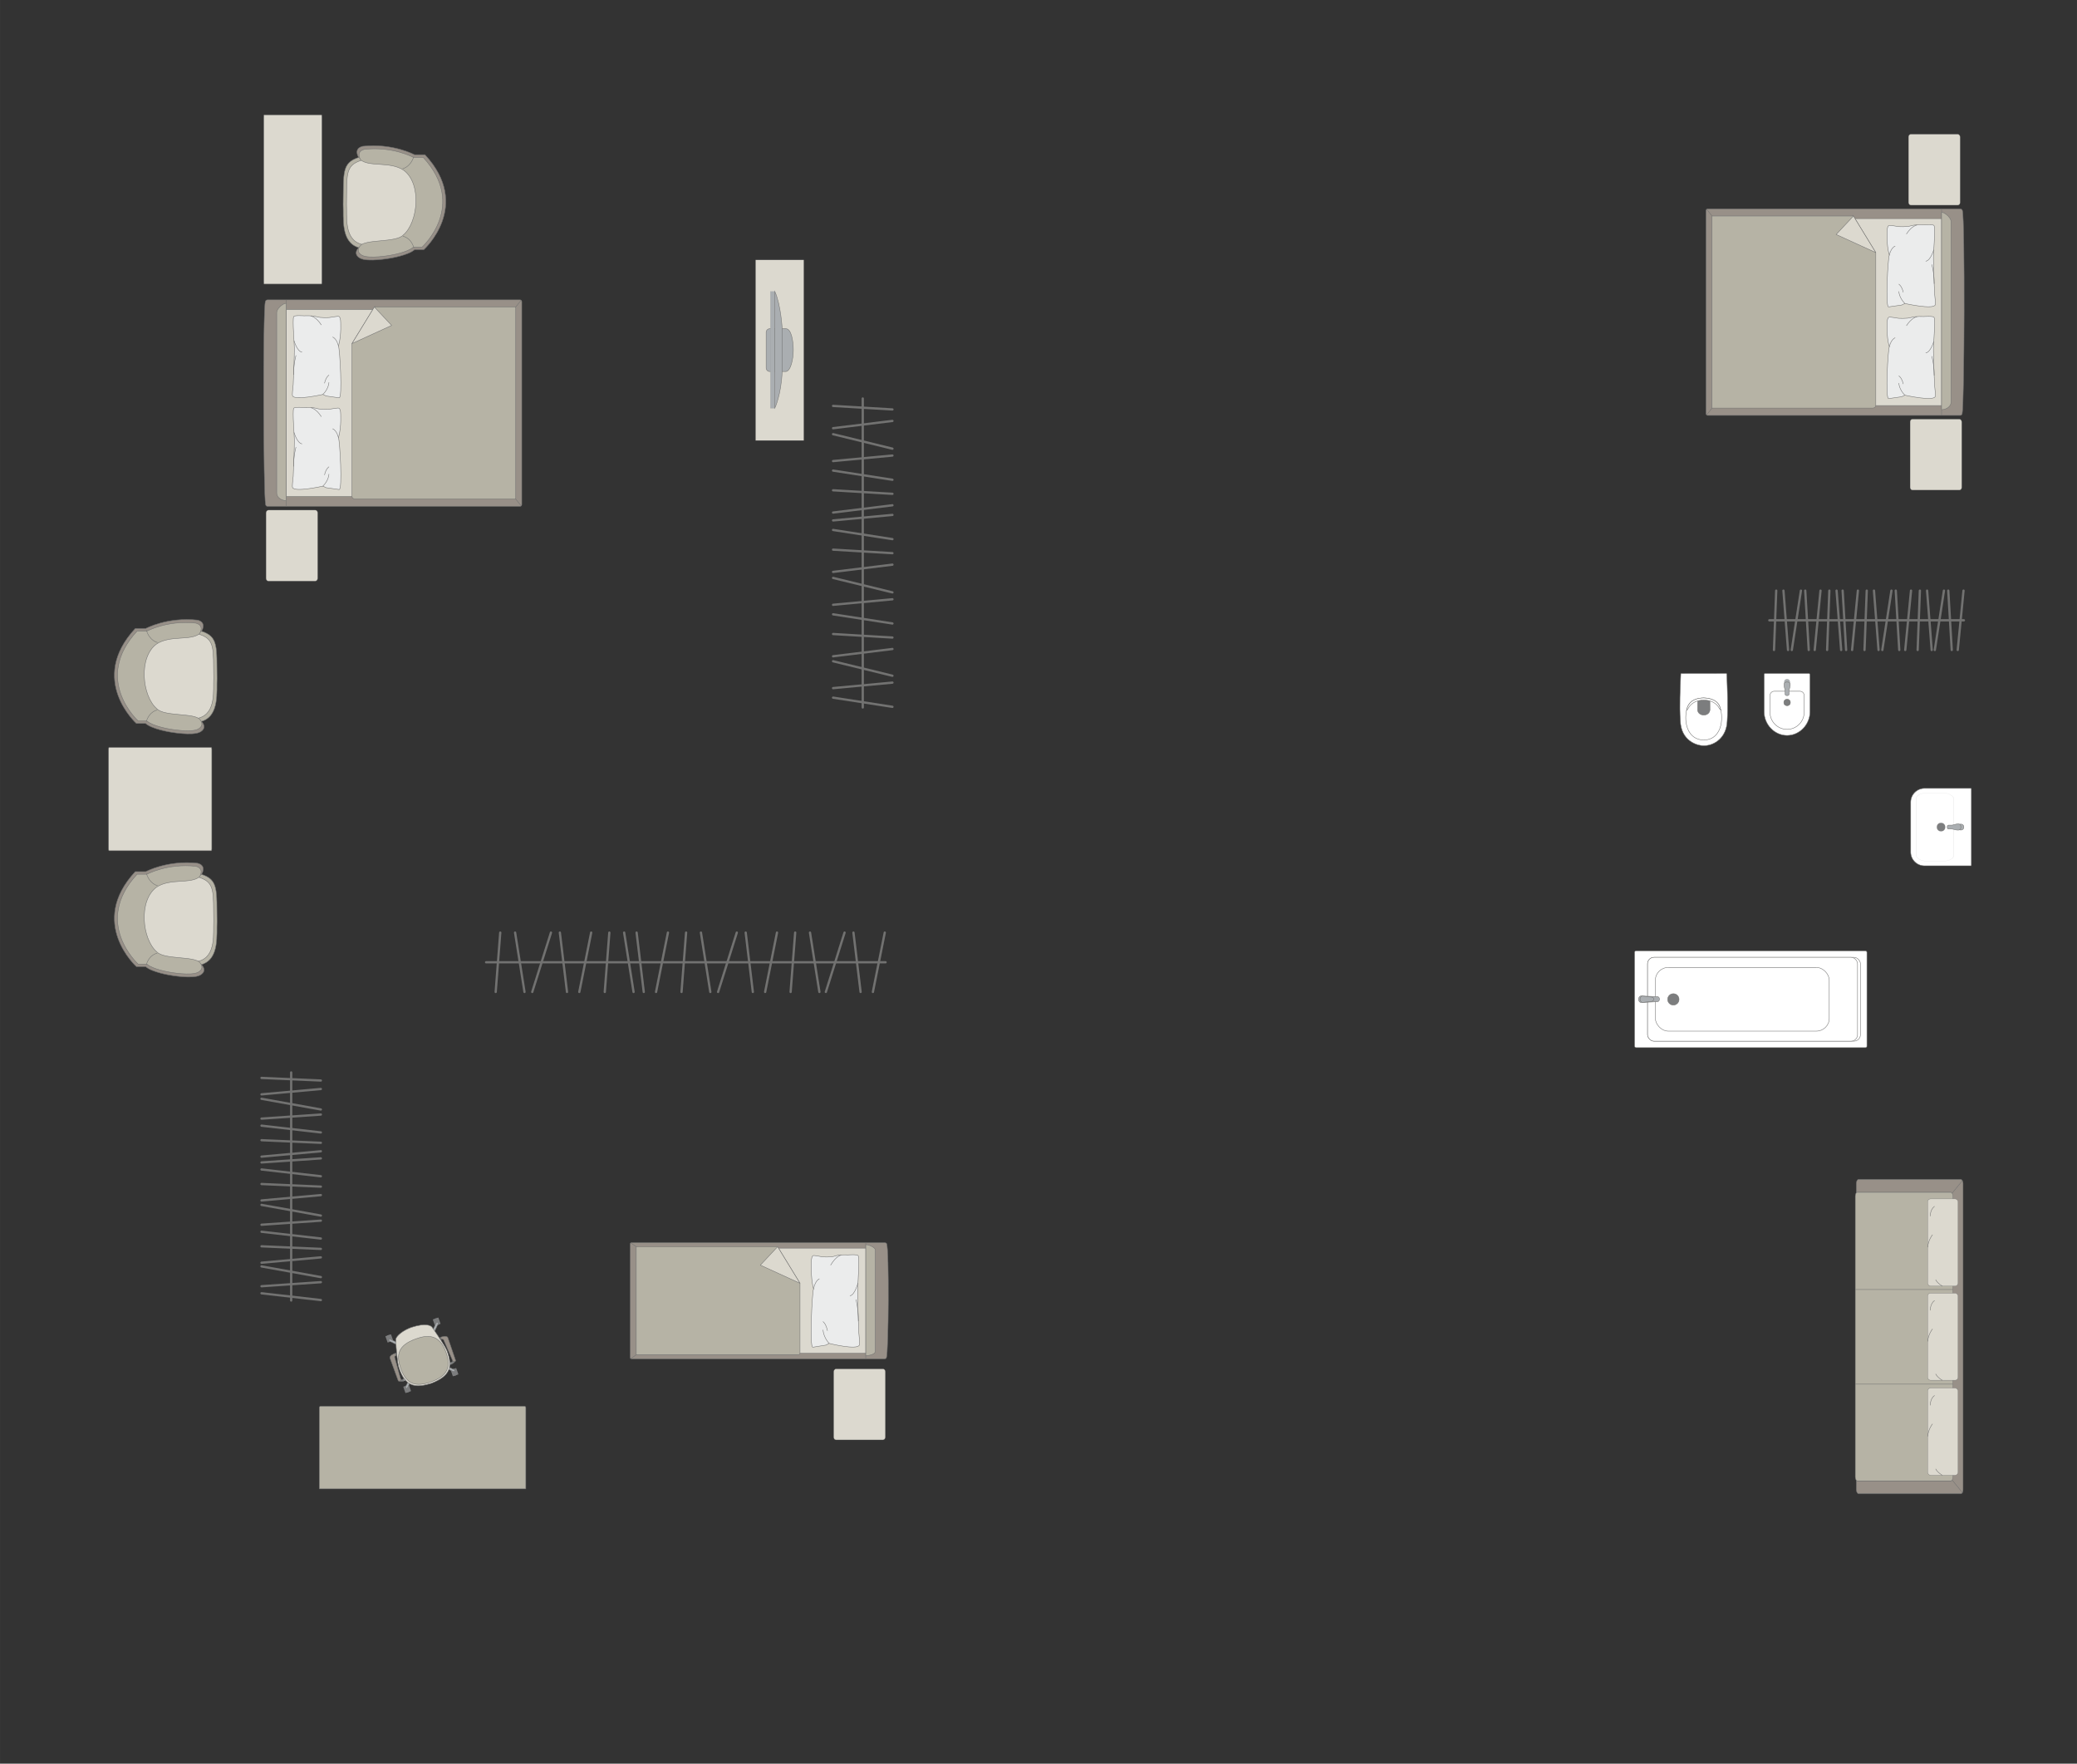 <?xml version="1.0" encoding="UTF-8"?>
<!DOCTYPE svg PUBLIC "-//W3C//DTD SVG 1.1//EN" "http://www.w3.org/Graphics/SVG/1.1/DTD/svg11.dtd">
<!-- Creator: CorelDRAW -->
<svg xmlns="http://www.w3.org/2000/svg" xml:space="preserve" width="160.92mm" height="136.629mm" version="1.1" style="shape-rendering:geometricPrecision; text-rendering:geometricPrecision; image-rendering:optimizeQuality; fill-rule:evenodd; clip-rule:evenodd"
viewBox="0 0 15117.35 12835.45"
 xmlns:xlink="http://www.w3.org/1999/xlink"
 xmlns:xodm="http://www.corel.com/coreldraw/odm/2003">
 <rect x="0" y="0" width="15117.35" height="12835.45" fill="#333333" stroke="none"/>
 <defs>
  <style type="text/css">
   <![CDATA[
    .str0 {stroke:#727271;stroke-width:3.31;stroke-miterlimit:22.926}
    .str1 {stroke:#727271;stroke-width:3.31;stroke-linejoin:round;stroke-miterlimit:22.926}
    .str3 {stroke:#727271;stroke-width:3.31;stroke-linecap:round;stroke-miterlimit:22.926}
    .str2 {stroke:#727271;stroke-width:3.31;stroke-linecap:round;stroke-linejoin:round;stroke-miterlimit:22.926}
    .str4 {stroke:#727271;stroke-width:16.56;stroke-linecap:round;stroke-linejoin:round;stroke-miterlimit:22.926}
    .fil2 {fill:none}
    .fil4 {fill:#EBECEC}
    .fil0 {fill:#DCD9CF}
    .fil3 {fill:#B6B3A5}
    .fil5 {fill:#AAAEB1}
    .fil1 {fill:#989088}
    .fil6 {fill:#7C7D7E}
    .fil7 {fill:white}
   ]]>
  </style>
 </defs>
 <g id="мебель">
  <rect class="fil0 str0" transform="matrix(-1.29034E-14 -0.487 -0.405 1.07249E-14 14266.8 1493.31)" width="1060.52" height="927.96" rx="41.22" ry="41.22"/>
  <rect class="fil0 str0" transform="matrix(-1.29034E-14 -0.487 -0.405 1.07249E-14 14278.5 3566.89)" width="1060.52" height="927.96" rx="41.22" ry="41.22"/>
  <g id="_1662930029696">
   <g>
    <path class="fil1 str0" d="M14281.85 3009.84c16.24,-64.29 20.66,-1413.52 1.8,-1476.69 0,-7.16 -9.53,-13.01 -16.61,-13.01l-1836.99 0c-7.09,0 -12.91,5.85 -12.91,13.01l0 1477.07c0,7.16 5.82,13.01 12.91,13.01l1701.46 0 135.53 0c7.09,0 14.81,-6.24 14.81,-13.4z"/>
    <line class="fil2 str0" x1="14131.67" y1="3023.23" x2="14131.67" y2= "1520.14" />
    <polygon class="fil0 str0" points="14131.67,1590.91 12476.21,1590.91 12476.21,2951.52 14131.67,2951.52 "/>
    <line class="fil2 str0" x1="12421.35" y1="3019.81" x2="12476.21" y2= "2951.52" />
    <line class="fil2 str0" x1="12476.21" y1="1590.91" x2="12421.98" y2= "1523.02" />
    <path class="fil3 str0" d="M14131.67 2981.43c31.57,-0.35 67.74,-19.5 69.11,-53.27l0 -1314.87c-0.53,-38.87 -69.11,-81.31 -69.11,-62.51l0 1430.65z"/>
    <path class="fil3 str0" d="M13490.12 1572.29l-1028.99 0 0 1397.64 1170.09 0c10.67,0.06 21.34,-8.2 21.68,-18.42 0,-452.94 0,-660.21 0,-1113.15 -25.52,-41.7 -155.45,-254.09 -162.79,-266.08z"/>
    <polygon class="fil0 str1" points="13490.11,1572.3 13364.35,1706.44 13652.9,1838.37 "/>
   </g>
   <g>
    <path class="fil4 str2" d="M14085.64 2218.37c4.07,-7.43 -2.46,-54.61 -4.91,-81.99 0,0 -9.45,-228.19 -8.29,-250.55 -2.39,-28.31 16.51,-223.33 4.48,-243.83 -4.07,-11.04 -75.93,-5.59 -75.93,-5.59 0,0 -57.46,-3.79 -90.64,6.66 -33.19,10.46 -93.53,5.76 -93.53,5.76 0,0 -64.01,-10.93 -66.74,-8.2 -11.83,1.49 -14.04,30.34 -14.04,30.34 0,0 -8.32,104.35 15.36,186.04 -9.8,14.05 -30.82,383.26 -4.64,376.31l94.52 -13.39 23.3 -11.23c0,0 207.65,46.54 221.07,9.67z"/>
    <path class="fil2 str2" d="M14017.28 1900.71c34.83,-5.27 57.16,-81.61 57.16,-81.61"/>
    <path class="fil2 str2" d="M13876.46 1702.2c38.95,-59.66 75.31,-64 75.31,-64"/>
    <path class="fil2 str2" d="M13793.3 1791.24c-31.63,13.51 -41.91,65.77 -41.91,65.77"/>
    <path class="fil2 str2" d="M13864.57 2208.71c-42.8,-42.72 -43.7,-87.04 -43.7,-87.04"/>
    <path class="fil2 str2" d="M13852.69 2126.28c-10.77,-45.9 -31.84,-58.04 -31.84,-58.04"/>
    <path class="fil2 str2" d="M14077.84 2064.09c0.29,-81.43 -17.06,-138.19 -17.06,-138.19"/>
   </g>
   <g>
    <path class="fil4 str2" d="M14085.64 2885.77c4.07,-7.43 -2.46,-54.61 -4.91,-81.99 0,0 -9.45,-228.19 -8.29,-250.55 -2.39,-28.31 16.51,-223.33 4.48,-243.83 -4.07,-11.04 -75.93,-5.59 -75.93,-5.59 0,0 -57.46,-3.79 -90.64,6.66 -33.19,10.46 -93.53,5.76 -93.53,5.76 0,0 -64.01,-10.93 -66.74,-8.2 -11.83,1.49 -14.04,30.34 -14.04,30.34 0,0 -8.32,104.35 15.36,186.04 -9.8,14.05 -30.82,383.26 -4.64,376.31l94.52 -13.39 23.3 -11.23c0,0 207.65,46.54 221.07,9.67z"/>
    <path class="fil2 str2" d="M14017.28 2568.11c34.83,-5.27 57.16,-81.61 57.16,-81.61"/>
    <path class="fil2 str2" d="M13876.46 2369.59c38.95,-59.66 75.31,-64 75.31,-64"/>
    <path class="fil2 str2" d="M13793.3 2458.63c-31.63,13.51 -41.91,65.77 -41.91,65.77"/>
    <path class="fil2 str2" d="M13864.57 2876.1c-42.8,-42.72 -43.7,-87.04 -43.7,-87.04"/>
    <path class="fil2 str2" d="M13852.69 2793.67c-10.77,-45.9 -31.84,-58.04 -31.84,-58.04"/>
    <path class="fil2 str2" d="M14077.84 2731.48c0.29,-81.43 -17.06,-138.19 -17.06,-138.19"/>
   </g>
  </g>
  <rect class="fil0 str0" transform="matrix(1.29034E-14 -0.487 0.405 1.07249E-14 1936.29 4228.82)" width="1060.52" height="927.96" rx="41.22" ry="41.22"/>
  <g id="_1662929998496">
   <g>
    <path class="fil1 str0" d="M1932.97 3671.76c-16.24,-64.29 -20.66,-1413.52 -1.8,-1476.69 0,-7.16 9.53,-13.01 16.61,-13.01l1836.99 0c7.09,0 12.91,5.85 12.91,13.01l0 1477.07c0,7.16 -5.82,13.01 -12.91,13.01l-1701.46 0 -135.53 0c-7.09,0 -14.81,-6.24 -14.81,-13.4z"/>
    <line class="fil2 str0" x1="2083.15" y1="3685.16" x2="2083.15" y2= "2182.06" />
    <polygon class="fil0 str0" points="2083.15,2252.83 3738.61,2252.83 3738.61,3613.44 2083.15,3613.44 "/>
    <line class="fil2 str0" x1="3793.47" y1="3681.74" x2="3738.61" y2= "3613.44" />
    <line class="fil2 str0" x1="3738.61" y1="2252.83" x2="3792.84" y2= "2184.95" />
    <path class="fil3 str0" d="M2083.15 3643.35c-31.57,-0.35 -67.74,-19.5 -69.11,-53.27l0 -1314.87c0.53,-38.87 69.11,-81.31 69.11,-62.51l0 1430.65z"/>
    <path class="fil3 str0" d="M2724.7 2234.22l1028.99 0 0 1397.64 -1170.09 0c-10.67,0.06 -21.34,-8.2 -21.68,-18.42 0,-452.94 0,-660.21 0,-1113.15 25.52,-41.7 155.45,-254.09 162.79,-266.08z"/>
    <polygon class="fil0 str1" points="2724.71,2234.23 2850.47,2368.36 2561.92,2500.3 "/>
   </g>
   <g>
    <path class="fil4 str2" d="M2129.18 2880.3c-4.07,-7.43 2.46,-54.61 4.91,-81.99 0,0 9.45,-228.19 8.29,-250.55 2.39,-28.31 -16.51,-223.33 -4.48,-243.83 4.07,-11.04 75.93,-5.59 75.93,-5.59 0,0 57.46,-3.79 90.64,6.66 33.19,10.46 93.53,5.76 93.53,5.76 0,0 64.01,-10.93 66.74,-8.2 11.83,1.49 14.04,30.34 14.04,30.34 0,0 8.32,104.35 -15.36,186.04 9.8,14.05 30.82,383.26 4.64,376.31l-94.52 -13.39 -23.3 -11.23c0,0 -207.65,46.54 -221.07,9.67z"/>
    <path class="fil2 str2" d="M2197.54 2562.64c-34.83,-5.27 -57.16,-81.61 -57.16,-81.61"/>
    <path class="fil2 str2" d="M2338.36 2364.13c-38.95,-59.66 -75.31,-64 -75.31,-64"/>
    <path class="fil2 str2" d="M2421.52 2453.17c31.63,13.51 41.91,65.77 41.91,65.77"/>
    <path class="fil2 str2" d="M2350.25 2870.63c42.8,-42.72 43.7,-87.04 43.7,-87.04"/>
    <path class="fil2 str2" d="M2362.13 2788.21c10.77,-45.9 31.84,-58.04 31.84,-58.04"/>
    <path class="fil2 str2" d="M2136.98 2726.02c-0.29,-81.43 17.06,-138.19 17.06,-138.19"/>
   </g>
   <g>
    <path class="fil4 str2" d="M2129.18 3547.69c-4.07,-7.43 2.46,-54.61 4.91,-81.99 0,0 9.45,-228.19 8.29,-250.55 2.39,-28.31 -16.51,-223.33 -4.48,-243.83 4.07,-11.04 75.93,-5.59 75.93,-5.59 0,0 57.46,-3.79 90.64,6.66 33.19,10.46 93.53,5.76 93.53,5.76 0,0 64.01,-10.93 66.74,-8.2 11.83,1.49 14.04,30.34 14.04,30.34 0,0 8.32,104.35 -15.36,186.04 9.8,14.05 30.82,383.26 4.64,376.31l-94.52 -13.39 -23.3 -11.23c0,0 -207.65,46.54 -221.07,9.67z"/>
    <path class="fil2 str2" d="M2197.54 3230.03c-34.83,-5.27 -57.16,-81.61 -57.16,-81.61"/>
    <path class="fil2 str2" d="M2338.36 3031.52c-38.95,-59.66 -75.31,-64 -75.31,-64"/>
    <path class="fil2 str2" d="M2421.52 3120.56c31.63,13.51 41.91,65.77 41.91,65.77"/>
    <path class="fil2 str2" d="M2350.25 3538.03c42.8,-42.72 43.7,-87.04 43.7,-87.04"/>
    <path class="fil2 str2" d="M2362.13 3455.6c10.77,-45.9 31.84,-58.04 31.84,-58.04"/>
    <path class="fil2 str2" d="M2136.98 3393.41c-0.29,-81.43 17.06,-138.19 17.06,-138.19"/>
   </g>
  </g>
  <g id="_1662930444688">
   <g>
    <path class="fil1 str0" d="M6451.6 9881.66c16.24,-36.17 20.66,-795.11 1.8,-830.64 0,-4.03 -9.53,-7.32 -16.61,-7.32l-1836.99 0c-7.09,0 -12.91,3.29 -12.91,7.32l0 830.86c0,4.03 5.82,7.32 12.91,7.32l1701.46 0 135.53 0c7.09,0 14.81,-3.51 14.81,-7.53z"/>
    <line class="fil2 str0" x1="6301.42" y1="9889.2" x2="6301.42" y2= "9043.71" />
    <polygon class="fil0 str0" points="6301.42,9083.51 4645.96,9083.51 4645.96,9848.86 6301.42,9848.86 "/>
    <line class="fil2 str0" x1="4591.1" y1="9887.27" x2="4645.96" y2= "9848.86" />
    <line class="fil2 str0" x1="4645.96" y1="9083.51" x2="4591.73" y2= "9045.33" />
    <path class="fil3 str0" d="M6301.42 9865.68c31.57,-0.2 67.74,-10.97 69.11,-29.97l0 -739.61c-0.53,-21.87 -69.11,-45.74 -69.11,-35.16l0 804.74z"/>
    <path class="fil3 str0" d="M5659.86 9073.05l-1028.98 0 0 786.18 1178.43 0c10.66,-0.37 13.34,-6.82 13.34,-12.95 0,-254.77 0,-252.37 0,-507.14 -29.78,-48.68 -139.76,-228.44 -162.79,-266.08z"/>
    <polygon class="fil0 str1" points="5659.85,9073.06 5534.09,9207.19 5822.64,9339.12 "/>
   </g>
   <g>
    <path class="fil4 str2" d="M6255.39 9787.55c4.07,-8.35 -2.46,-61.43 -4.91,-92.23 0,0 -9.45,-256.72 -8.29,-281.87 -2.39,-31.84 16.51,-251.25 4.48,-274.31 -4.07,-12.43 -75.93,-6.28 -75.93,-6.28 0,0 -57.46,-4.27 -90.64,7.49 -33.19,11.75 -93.53,6.48 -93.53,6.48 0,0 -64.01,-12.29 -66.74,-9.23 -11.83,1.68 -14.04,34.14 -14.04,34.14 0,0 -8.32,117.4 15.36,209.3 -9.8,15.8 -30.82,431.15 -4.64,423.35l94.52 -15.07 23.3 -12.63c0,0 207.65,52.35 221.07,10.87z"/>
    <path class="fil2 str2" d="M6187.04 9430.19c34.83,-5.93 57.16,-91.81 57.16,-91.81"/>
    <path class="fil2 str2" d="M6046.21 9206.87c38.95,-67.13 75.31,-72.01 75.31,-72.01"/>
    <path class="fil2 str2" d="M5963.06 9307.03c-31.63,15.2 -41.91,74 -41.91,74"/>
    <path class="fil2 str2" d="M6034.32 9776.68c-42.8,-48.05 -43.7,-97.92 -43.7,-97.92"/>
    <path class="fil2 str2" d="M6022.45 9683.95c-10.77,-51.63 -31.84,-65.29 -31.84,-65.29"/>
    <path class="fil2 str2" d="M6247.59 9613.99c0.29,-91.6 -17.06,-155.46 -17.06,-155.46"/>
   </g>
  </g>
  <rect class="fil0 str0" transform="matrix(1.29034E-14 -0.487 0.405 1.07249E-14 6068.03 10479)" width="1060.52" height="927.96" rx="41.22" ry="41.22"/>
  <g id="_1662930456784">
   <path class="fil3 str0" d="M1466.97 6363.15c125.56,40.21 108.89,116.68 112.89,343.64 -5.13,92.57 21.4,273.11 -113.55,313.1 -134.95,40 -391.23,-58.91 -391.23,-58.91l-86.55 -279.54 16.32 -201.49 165.3 -118.48 237.68 -52.51 59.14 54.19z"/>
   <path class="fil0 str0" d="M1450.43 6385.45c116.83,37.29 101.32,108.18 105.04,318.6 -4.77,85.82 19.91,253.21 -105.65,290.29 -125.56,37.08 -364.01,-54.63 -364.01,-54.63l-80.54 -259.16 15.18 -186.81 153.81 -109.85 221.13 -48.67 55.03 50.23z"/>
   <path class="fil1 str0" d="M984.33 6343.44l76.52 0c0,0 157.69,-85.39 377.59,-61.27 70.05,18.34 28.53,80.98 28.53,80.98 -69.84,56.98 -225.38,9.89 -331.47,78.92 -143.51,103.32 -112.33,403.13 1.67,498.92 57.34,60.72 291.21,29.98 332.93,83.01 0,0 41.15,42.03 -13.13,72.67 -54.29,30.64 -220.38,0.12 -220.38,0.12 0,0 -131.3,-21 -176.82,-62.15l-67.17 0c0,0 -354.31,-318.85 -8.26,-691.21z"/>
   <path class="fil3 str0" d="M997.89 6362.28l72.07 0c0,0 148.51,-80.8 355.59,-57.97 65.98,17.35 26.87,76.63 26.87,76.63 -65.77,53.9 -212.26,9.36 -312.16,74.68 -135.16,97.77 -105.79,381.48 1.58,472.12 54,57.46 274.25,28.36 313.53,78.55 0,0 38.76,39.78 -12.36,68.78 -51.13,28.99 -207.55,0.11 -207.55,0.11 0,0 -123.65,-19.87 -166.52,-58.81l-63.26 0c0,0 -333.68,-301.73 -7.78,-654.08z"/>
   <path class="fil2 str0" d="M1064.49 7021.43c24.36,-77.92 80.03,-84.22 80.03,-84.22"/>
   <path class="fil2 str0" d="M1065.65 6356.99c24.36,77.92 81.36,88.51 81.36,88.51"/>
  </g>
  <rect class="fil0 str0" x="790.27" y="5439.91" width="751.27" height="751.27" rx="3.19" ry="12.75"/>
  <g id="_1662930466096">
   <path class="fil3 str0" d="M1466.97 4593.67c125.56,40.21 108.89,116.68 112.89,343.64 -5.13,92.57 21.4,273.11 -113.55,313.1 -134.95,40 -391.23,-58.91 -391.23,-58.91l-86.55 -279.54 16.32 -201.49 165.3 -118.48 237.68 -52.51 59.14 54.19z"/>
   <path class="fil0 str0" d="M1450.43 4615.97c116.83,37.29 101.32,108.18 105.04,318.6 -4.77,85.82 19.91,253.21 -105.65,290.29 -125.56,37.08 -364.01,-54.63 -364.01,-54.63l-80.54 -259.16 15.18 -186.81 153.81 -109.85 221.13 -48.67 55.03 50.23z"/>
   <path class="fil1 str0" d="M984.33 4573.96l76.52 0c0,0 157.69,-85.39 377.59,-61.27 70.05,18.34 28.53,80.98 28.53,80.98 -69.84,56.98 -225.38,9.89 -331.47,78.92 -143.51,103.32 -112.33,403.13 1.67,498.92 57.34,60.72 291.21,29.98 332.93,83.01 0,0 41.15,42.03 -13.13,72.67 -54.29,30.64 -220.38,0.12 -220.38,0.12 0,0 -131.3,-21 -176.82,-62.15l-67.17 0c0,0 -354.31,-318.85 -8.26,-691.21z"/>
   <path class="fil3 str0" d="M997.89 4592.79l72.07 0c0,0 148.51,-80.8 355.59,-57.97 65.98,17.35 26.87,76.63 26.87,76.63 -65.77,53.9 -212.26,9.36 -312.16,74.68 -135.16,97.77 -105.79,381.48 1.58,472.12 54,57.46 274.25,28.36 313.53,78.55 0,0 38.76,39.78 -12.36,68.78 -51.13,28.99 -207.55,0.11 -207.55,0.11 0,0 -123.65,-19.87 -166.52,-58.81l-63.26 0c0,0 -333.68,-301.73 -7.78,-654.08z"/>
   <path class="fil2 str0" d="M1064.49 5251.95c24.36,-77.92 80.03,-84.22 80.03,-84.22"/>
   <path class="fil2 str0" d="M1065.65 4587.51c24.36,77.92 81.36,88.51 81.36,88.51"/>
  </g>
  <g id="_1662930505216">
   <path class="fil3 str0" d="M2610.35 1145.56c-125.56,40.21 -108.89,116.68 -112.89,343.64 5.13,92.57 -21.4,273.11 113.55,313.1 134.95,40 391.23,-58.91 391.23,-58.91l86.55 -279.54 -16.32 -201.49 -165.3 -118.48 -237.68 -52.51 -59.14 54.19z"/>
   <path class="fil0 str0" d="M2626.89 1167.86c-116.83,37.29 -101.32,108.18 -105.04,318.6 4.77,85.82 -19.91,253.21 105.65,290.29 125.56,37.08 364.01,-54.63 364.01,-54.63l80.54 -259.16 -15.18 -186.81 -153.81 -109.85 -221.13 -48.67 -55.03 50.23z"/>
   <path class="fil1 str0" d="M3092.99 1125.85l-76.52 0c0,0 -157.69,-85.39 -377.59,-61.27 -70.05,18.34 -28.53,80.98 -28.53,80.98 69.84,56.98 225.38,9.89 331.47,78.92 143.51,103.32 112.33,403.13 -1.67,498.92 -57.34,60.72 -291.21,29.98 -332.93,83.01 0,0 -41.15,42.03 13.13,72.67 54.29,30.64 220.38,0.12 220.38,0.12 0,0 131.3,-21 176.82,-62.15l67.17 0c0,0 354.31,-318.85 8.26,-691.21z"/>
   <path class="fil3 str0" d="M3079.43 1144.68l-72.07 0c0,0 -148.51,-80.8 -355.59,-57.97 -65.98,17.35 -26.87,76.63 -26.87,76.63 65.77,53.9 212.26,9.36 312.16,74.68 135.16,97.77 105.79,381.48 -1.58,472.12 -54,57.46 -274.25,28.36 -313.53,78.55 0,0 -38.76,39.78 12.36,68.78 51.13,28.99 207.55,0.11 207.55,0.11 0,0 123.65,-19.87 166.52,-58.81l63.26 0c0,0 333.68,-301.73 7.78,-654.08z"/>
   <path class="fil2 str0" d="M3012.82 1803.84c-24.36,-77.92 -80.03,-84.22 -80.03,-84.22"/>
   <path class="fil2 str0" d="M3011.67 1139.39c-24.36,77.92 -81.36,88.51 -81.36,88.51"/>
  </g>
  <rect class="fil0 str0" x="1919.89" y="835.88" width="422.75" height="1231.52" rx="1.79" ry="20.9"/>
  <g id="_1662930509440">
   <rect class="fil0 str0" transform="matrix(6.2562E-15 -0.236 -0.252 -6.6673E-15 5850.35 3205.71)" width="5567.71" height="1391.93"/>
   <g>
    <path class="fil5 str0" d="M5774.03 2548.55l0 0c0,-63.55 -13.57,-156.14 -54.05,-156.14l-117.14 0c-14.62,0 -26.59,11.97 -26.59,26.59l0 258.24c0,14.62 11.96,26.59 26.59,26.59l115.68 0c36.78,0 55.5,-93.08 55.5,-155.27z"/>
    <rect class="fil5 str0" transform="matrix(3.7352E-15 -0.141 -0.152 -4.02768E-15 5639.35 2970.67)" width="6027.57" height="211.27"/>
    <path class="fil5 str0" d="M5692.82 2701.77l0 -310.24c0,0 -8.48,-169.72 -53.46,-270.94l0 850.09c0,0 47.04,-98.01 53.46,-268.9z"/>
   </g>
  </g>
  <path class="fil3 str0" d="M3827.09 10243.68l0 591.79 -1503.1 0 0 -591.79c0,-5.2 4.24,-9.43 9.43,-9.43l1484.23 0c5.2,0 9.43,4.24 9.43,9.43z"/>
  <g id="_1662619070752">
   <rect class="fil6 str1" transform="matrix(0.057 -0.02 0.02 0.057 2934.92 10092)" width="712.53" height="816.11" rx="35.25" ry="35.25"/>
   <rect class="fil6 str1" transform="matrix(0.057 -0.02 0.02 0.057 3279.81 9970.05)" width="712.53" height="816.11" rx="35.25" ry="35.25"/>
   <rect class="fil6 str1" transform="matrix(0.057 -0.02 0.02 0.057 2805 9724.45)" width="712.53" height="816.11" rx="35.25" ry="35.25"/>
   <rect class="fil6 str1" transform="matrix(0.057 -0.02 0.02 0.057 3149.9 9602.53)" width="712.53" height="816.11" rx="35.25" ry="35.25"/>
   <rect class="fil6 str1" transform="matrix(0.048 -0.017 0.017 0.049 2947.65 10087.5)" width="318.99" height="952.81"/>
   <rect class="fil6 str1" transform="matrix(0.048 -0.017 0.017 0.049 3292.54 9965.55)" width="318.99" height="952.81"/>
   <rect class="fil6 str1" transform="matrix(0.048 -0.017 0.017 0.049 3162.62 9598.03)" width="318.99" height="952.81"/>
   <rect class="fil6 str1" transform="matrix(0.048 -0.017 0.017 0.049 2817.73 9719.95)" width="318.99" height="952.81"/>
   <path class="fil5 str0" d="M2830.77 9749.94l0 0c1.79,-3.78 6.93,-5.07 11.43,-2.97l56.39 26.45c4.51,2.11 6.49,7.39 4.69,11.17l0 0c-1.8,3.77 -7.15,5.53 -11.62,3.35l-56.02 -27.23c-4.47,-2.18 -6.68,-6.99 -4.88,-10.77z"/>
   <path class="fil5 str0" d="M3185 9624.72l0 0c-3.78,-1.8 -8.59,0.41 -10.76,4.88l-27.25 56.02c-2.18,4.47 -0.4,9.83 3.37,11.63l0 0c3.77,1.8 9.04,-0.19 11.15,-4.7l26.45 -56.39c2.11,-4.5 0.81,-9.63 -2.97,-11.43z"/>
   <path class="fil5 str0" d="M3310.01 9978.35l0 0c-1.8,3.78 -6.93,5.08 -11.44,2.97l-56.39 -26.45c-4.5,-2.1 -6.49,-7.38 -4.69,-11.16l0 0c1.8,-3.78 7.15,-5.53 11.62,-3.36l56.02 27.24c4.47,2.17 6.69,6.98 4.89,10.76z"/>
   <path class="fil5 str0" d="M2955.48 10103.67l0 0c3.78,1.8 8.59,-0.4 10.76,-4.88l27.25 -56.01c2.18,-4.47 0.4,-9.83 -3.37,-11.63l0 0c-3.78,-1.8 -9.04,0.19 -11.15,4.69l-26.45 56.39c-2.11,4.5 -0.81,9.64 2.97,11.43z"/>
   <path class="fil0 str0" d="M2996.18 9659.38l0 0c100.57,-32.35 140.93,-13.66 149.67,0.64 31.34,45.68 91.03,130.4 107.6,170.27 44.38,119.5 21.55,184.19 -113.13,236.86l0 0c-99.11,29.7 -188.06,40.75 -236.86,-113.14 -11.64,-34.68 -19.78,-134.82 -22.89,-203.42 -1.03,-26.89 56.59,-71.69 115.61,-91.22z"/>
   <path class="fil3 str0" d="M3028.86 9743.1l0 0c72.05,-25.47 167.25,-43.08 217.5,99.06l0 0c36.36,102.84 15.45,170.49 -109.41,214.63l0 0c-108.99,38.53 -178.4,20.38 -220.28,-98.09l0 0c-35.18,-99.52 -19.53,-169.05 112.19,-215.61z"/>
   <path class="fil1 str0" d="M2882.3 9864.86l-5.69 -16.1c0,0 -45.35,14.9 -38.07,35.5 7.28,20.6 59.64,163.45 59.64,163.45 3.32,8.76 22.1,3.15 19.42,-6.86l-45.38 -164.18c-0.78,-2.67 1.11,-9.31 10.08,-11.82z"/>
   <path class="fil6 str1" d="M2917.6 10040.85c0,0 11.75,0.46 24.66,-6.21l8.59 10.41c0,0 -22.54,12.94 -40.49,6.19l7.24 -10.39z"/>
   <path class="fil5 str0" d="M2934.42 10037.96c0,0 5.76,7.6 2.86,12.74 4.87,-1.44 9.39,-3.44 13.55,-5.63l-8.56 -10.43 -7.84 3.32z"/>
   <polygon class="fil6 str1" points="2888.26,9859.38 2881.24,9861.86 2877.29,9850.71 2887.19,9847.22 "/>
   <path class="fil1 str0" d="M3213.39 9747.86l-5.68 -16.1c0,0 44.63,-16.92 51.91,3.68 7.28,20.6 56.34,164.64 56.34,164.64 2.91,8.89 -15.22,16.34 -19.42,6.87l-67.87 -156.23c-1.07,-2.56 -6.72,-6.55 -15.28,-2.86z"/>
   <path class="fil6 str1" d="M3296.54 9906.94c0,0 -8.42,7.62 -22.65,10.54l-0.01 13.52c0,0 25.1,-4 34.82,-20.53l-12.17 -3.53z"/>
   <path class="fil5 str0" d="M3281.64 9915.26c0,0 0.3,9.54 5.79,11.71 -4.7,1.94 -8.91,3.13 -13.51,4.03l-0.03 -13.51 7.75 -2.23z"/>
   <polygon class="fil6 str1" points="3205.32,9747.34 3212.34,9744.86 3208.4,9733.71 3198.49,9737.22 "/>
  </g>
  <g id="_1662619086304">
   <rect class="fil1 str0" transform="matrix(-3.78393E-14 -1.429 -0.816 2.16047E-14 14288.2 10870.4)" width="1600.03" height="952.16" rx="20.01" ry="20.01"/>
   <rect class="fil3 str0" transform="matrix(-3.93567E-14 -1.486 -0.819 2.16805E-14 14214.3 10778.3)" width="1414.43" height="867.73" rx="19.49" ry="19.49"/>
   <line class="fil2 str0" x1="14214.28" y1="10073.22" x2="13503.95" y2= "10073.22" />
   <line class="fil2 str0" x1="14284.44" y1="10864.13" x2="14210.27" y2= "10773.09" />
   <line class="fil2 str0" x1="14284.43" y1="8590.7" x2="14210.23" y2= "8681.58" />
   <g>
    <rect class="fil0 str3" transform="matrix(-1.78927E-14 -0.676 -0.63 1.66901E-14 14251.7 10736)" width="938.2" height="351.71" rx="32.5" ry="32.5"/>
    <path class="fil2 str3" d="M14065.32 10363.21c0,0 -27.84,32.84 -35.21,89.26"/>
    <path class="fil2 str3" d="M14136.61 10735.98c0,0 -34.47,-19.57 -47.36,-45.34"/>
    <path class="fil2 str3" d="M14048.9 10226.41c0,0 0.54,-49.14 31.1,-70.1"/>
   </g>
   <g>
    <rect class="fil0 str3" transform="matrix(-1.78927E-14 -0.676 -0.63 1.66901E-14 14251.7 10044.9)" width="938.2" height="351.71" rx="32.5" ry="32.5"/>
    <path class="fil2 str3" d="M14065.32 9672.17c0,0 -27.84,32.85 -35.21,89.27"/>
    <path class="fil2 str3" d="M14136.61 10044.95c0,0 -34.47,-19.57 -47.36,-45.34"/>
    <path class="fil2 str3" d="M14048.9 9535.38c0,0 0.54,-49.14 31.1,-70.1"/>
   </g>
   <g>
    <rect class="fil0 str3" transform="matrix(-1.78927E-14 -0.676 -0.63 1.66901E-14 14251.7 9359.35)" width="938.2" height="351.71" rx="32.5" ry="32.5"/>
    <path class="fil2 str3" d="M14065.32 8986.57c0,0 -27.84,32.85 -35.21,89.27"/>
    <path class="fil2 str3" d="M14136.61 9359.35c0,0 -34.47,-19.57 -47.36,-45.34"/>
    <path class="fil2 str3" d="M14048.9 8849.78c0,0 0.54,-49.14 31.1,-70.1"/>
   </g>
   <line class="fil2 str0" x1="14214.28" y1="9384.62" x2="13503.95" y2= "9384.62" />
  </g>
  <g id="_1662930405024">
   <path class="fil7 str0" d="M12847.03 4901.23l318.11 0c4.74,0 8.63,3.89 8.63,8.64l0 270.72c0,91.74 -75.03,171.57 -166.75,171.57l0 0c-91.72,0 -166.75,-79.82 -166.75,-171.57l0 -272.61c0,-3.71 3.04,-6.75 6.75,-6.75z"/>
   <path class="fil7 str0" d="M12914 5030.47l186.44 0c17.16,0 31.2,14.03 31.2,31.19l0 121.96c0,68.43 -55.98,124.41 -124.41,124.41l-0.02 0c-68.43,0 -124.41,-55.98 -124.41,-124.41l0 -121.96c0,-17.16 14.04,-31.19 31.2,-31.19z"/>
   <ellipse class="fil6 str0" cx="13007.42" cy="5112.18" rx="23.71" ry="23.72"/>
   <g>
    <circle class="fil5 str0" transform="matrix(1.80599E-15 0.08 0.08 -2.48551E-15 13007.2 4963.36)" r="271.35"/>
    <path class="fil5 str0" d="M12993.03 5028.88l0 24.28c0,4.87 5.22,8.84 11.61,8.84l5.04 0c6.39,0 11.61,-3.97 11.61,-8.84l0 -24.38c0,-15.61 26.25,-65.26 -11.61,-65.26l-5.04 0c-35.76,0 -11.61,49.65 -11.61,65.37z"/>
   </g>
  </g>
  <g id="_1662930412992">
   <path class="fil7 str0" d="M12235.97 4901.52l327.72 -0.57c2.83,0 4.52,2.04 4.61,4.49 4.27,118.23 9.69,233.2 3.06,341.08 -4.49,125.79 -96.64,176.69 -158.8,179.74 -63.04,5.79 -177.81,-38.31 -182.06,-179.74 -7.84,-112.66 -1.08,-227.39 3.05,-341.08 0.14,-1.52 0.23,-3.89 2.41,-3.92z"/>
   <path class="fil7 str0" d="M12289.51 5131.25c37.57,-69.49 182.8,-69.49 222.84,0 35.33,69.74 31.51,247.29 -106.96,254.46 -149.4,0 -153.52,-186.3 -115.88,-254.46z"/>
   <path class="fil6 str0" d="M12400.93 5094.92l36.55 0c5.13,0.02 8.02,4.24 8.04,8.27 0.11,21.57 0.23,43.13 0.34,64.7 -7.01,49.47 -85.37,46.67 -89.9,-0.4 0.12,-21.43 0.25,-42.86 0.38,-64.29 -0.14,-3.9 1.92,-8.14 5.55,-8.25l39.04 -0.02z"/>
   <path class="fil7 str0" d="M12287.2 5156.83l-11.51 12.22c9.7,-48.08 39.87,-87.49 125.04,-89.91 77.94,4.31 113.09,32.82 124.33,88.84l-11.43 -12.66c-18.88,-40.1 -66.44,-61.11 -112.69,-60.4 -43.76,-0.78 -93.37,18.26 -113.74,61.91z"/>
  </g>
  <g id="_1662930417552">
   <path class="fil7 str0" d="M13906.99 5838.1l0 362.76c0,55.1 45.06,100.16 100.16,100.16l338.16 0c1.78,0 3.21,-1.44 3.21,-3.21l0 -557.24c0,-1.78 -1.44,-3.21 -3.21,-3.21l-337.59 0c-55.41,0 -100.74,45.33 -100.74,100.74z"/>
   <rect class="fil7 str0" transform="matrix(-2.66633E-15 -0.101 -0.162 4.2773E-15 14221.2 6266.04)" width="4891.72" height="1702.38" rx="436.1" ry="436.1"/>
   <circle class="fil6 str0" transform="matrix(-4.43952E-15 -0.168 -0.167 4.4176E-15 14127.8 6019.19)" r="182.58"/>
   <g>
    <ellipse class="fil5 str0" cx="14271.85" cy="6019.15" rx="21.73" ry="21.69"/>
    <path class="fil5 str0" d="M14206.34 6033.32l-24.28 0c-4.87,0 -8.84,-5.22 -8.84,-11.61l0 -5.04c0,-6.39 3.97,-11.61 8.84,-11.61l24.38 0c15.61,0 65.26,-26.25 65.26,11.61l0 5.04c0,35.76 -49.65,11.61 -65.37,11.61z"/>
   </g>
  </g>
  <g id="_1662930419040">
   <rect class="fil7 str0" x="11897.32" y="6919.9" width="1690.98" height="704.58" rx="10.67" ry="10.65"/>
   <rect class="fil7 str1" x="11991.81" y="6966.99" width="1549.39" height="610.25" rx="47.67" ry="47.19"/>
   <rect class="fil7 str0" x="11991.81" y="6966.99" width="1528.16" height="610.25" rx="47.02" ry="47.19"/>
   <rect class="fil7 str0" x="12048.82" y="7040.5" width="1265.27" height="463.8" rx="95.21" ry="92.03"/>
   <ellipse class="fil6 str0" cx="12179.45" cy="7273.13" rx="41.41" ry="41.4"/>
   <g>
    <path class="fil5 str0" d="M11944.47 7248.63l118.1 4.34c11.59,0.43 15.98,10.42 15.98,19.14l0 0c0,8.22 -6.75,17.63 -14.59,17.99l-119.49 5.49c-9.99,0.45 -18.17,-10.57 -18.17,-23.48l0 0c0,-12.92 8.18,-23.84 18.17,-23.48z"/>
    <path class="fil5 str0" d="M11954.88 7249.02l65.69 7.14c7.52,0.82 15.93,3.5 15.93,15.95l0 0c0,12.11 -9.8,15.17 -15.93,15.84l-64.45 7.1c-8.74,0.96 -19,-9.07 -19,-22.94l0 0c0,-13.93 9.53,-23.99 17.77,-23.09z"/>
   </g>
  </g>
  <g id="_1662612828496">
   <line class="fil2 str4" x1="3537.93" y1="7003.13" x2="6445.63" y2= "7003.13" />
   <line class="fil2 str4" x1="3607.83" y1="7219.11" x2="3641.03" y2= "6787.16" />
   <line class="fil2 str4" x1="3749.05" y1="6787.16" x2="3817.52" y2= "7219.11" />
   <line class="fil2 str4" x1="3873.91" y1="7219.11" x2="4010.21" y2= "6787.16" />
   <line class="fil2 str4" x1="4126.82" y1="7219.11" x2="4074.87" y2= "6787.16" />
   <line class="fil2 str4" x1="4302.83" y1="6787.16" x2="4216.41" y2= "7219.11" />
   <line class="fil2 str4" x1="4401.8" y1="7219.11" x2="4435" y2= "6787.16" />
   <line class="fil2 str4" x1="4542.86" y1="6787.16" x2="4611.33" y2= "7219.11" />
   <line class="fil2 str4" x1="4685.52" y1="7219.11" x2="4633.57" y2= "6787.16" />
   <line class="fil2 str4" x1="4861.53" y1="6787.16" x2="4775.11" y2= "7219.11" />
   <line class="fil2 str4" x1="4960.48" y1="7219.11" x2="4993.68" y2= "6787.16" />
   <line class="fil2 str4" x1="5101.71" y1="6787.16" x2="5170.01" y2= "7219.11" />
   <line class="fil2 str4" x1="5226.57" y1="7219.11" x2="5362.71" y2= "6787.16" />
   <line class="fil2 str4" x1="5427.52" y1="6787.16" x2="5479.46" y2= "7219.11" />
   <line class="fil2 str4" x1="5569.07" y1="7219.11" x2="5655.32" y2= "6787.16" />
   <line class="fil2 str4" x1="5787.64" y1="6787.16" x2="5754.44" y2= "7219.11" />
   <line class="fil2 str4" x1="5963.98" y1="7219.11" x2="5895.51" y2= "6787.16" />
   <line class="fil2 str4" x1="6147.14" y1="6787.16" x2="6010.84" y2= "7219.11" />
   <line class="fil2 str4" x1="6263.74" y1="7219.11" x2="6211.8" y2= "6787.16" />
   <line class="fil2 str4" x1="6439.75" y1="6787.16" x2="6353.33" y2= "7219.11" />
  </g>
  <g id="_1662612846064">
   <line class="fil2 str4" x1="2119.29" y1="7804.75" x2="2119.29" y2= "9464.64" />
   <line class="fil2 str4" x1="1903.31" y1="7844.65" x2="2335.27" y2= "7863.61" />
   <line class="fil2 str4" x1="2335.27" y1="7925.27" x2="1903.31" y2= "7964.36" />
   <line class="fil2 str4" x1="1903.31" y1="7996.55" x2="2335.27" y2= "8074.36" />
   <line class="fil2 str4" x1="1903.31" y1="8140.92" x2="2335.27" y2= "8111.27" />
   <line class="fil2 str4" x1="2335.27" y1="8241.4" x2="1903.31" y2= "8192.07" />
   <line class="fil2 str4" x1="1903.31" y1="8297.9" x2="2335.27" y2= "8316.85" />
   <line class="fil2 str4" x1="2335.27" y1="8378.43" x2="1903.31" y2= "8417.51" />
   <line class="fil2 str4" x1="1903.31" y1="8459.86" x2="2335.27" y2= "8430.21" />
   <line class="fil2 str4" x1="2335.27" y1="8560.34" x2="1903.31" y2= "8511.01" />
   <line class="fil2 str4" x1="1903.31" y1="8616.83" x2="2335.27" y2= "8635.78" />
   <line class="fil2 str4" x1="2335.27" y1="8697.44" x2="1903.31" y2= "8736.44" />
   <line class="fil2 str4" x1="1903.31" y1="8768.73" x2="2335.27" y2= "8846.44" />
   <line class="fil2 str4" x1="2335.27" y1="8883.44" x2="1903.31" y2= "8913.1" />
   <line class="fil2 str4" x1="1903.31" y1="8964.24" x2="2335.27" y2= "9013.49" />
   <line class="fil2 str4" x1="2335.27" y1="9089.03" x2="1903.31" y2= "9070.07" />
   <line class="fil2 str4" x1="1903.31" y1="9189.69" x2="2335.27" y2= "9150.6" />
   <line class="fil2 str4" x1="2335.27" y1="9294.25" x2="1903.31" y2= "9216.43" />
   <line class="fil2 str4" x1="1903.31" y1="9360.8" x2="2335.27" y2= "9331.16" />
   <line class="fil2 str4" x1="2335.27" y1="9461.29" x2="1903.31" y2= "9411.96" />
  </g>
  <g id="_1662931758496">
   <line class="fil2 str4" x1="6279.53" y1="2900.06" x2="6279.53" y2= "5148.59" />
   <line class="fil2 str4" x1="6063.56" y1="2954.12" x2="6495.51" y2= "2979.79" />
   <line class="fil2 str4" x1="6495.51" y1="3063.33" x2="6063.56" y2= "3116.27" />
   <line class="fil2 str4" x1="6063.56" y1="3159.88" x2="6495.51" y2= "3265.28" />
   <line class="fil2 str4" x1="6063.56" y1="3355.45" x2="6495.51" y2= "3315.28" />
   <line class="fil2 str4" x1="6495.51" y1="3491.56" x2="6063.56" y2= "3424.73" />
   <line class="fil2 str4" x1="6063.56" y1="3568.09" x2="6495.51" y2= "3593.76" />
   <line class="fil2 str4" x1="6495.51" y1="3677.17" x2="6063.56" y2= "3730.12" />
   <line class="fil2 str4" x1="6063.56" y1="3787.49" x2="6495.51" y2= "3747.32" />
   <line class="fil2 str4" x1="6495.51" y1="3923.61" x2="6063.56" y2= "3856.78" />
   <line class="fil2 str4" x1="6063.56" y1="4000.12" x2="6495.51" y2= "4025.8" />
   <line class="fil2 str4" x1="6495.51" y1="4109.33" x2="6063.56" y2= "4162.16" />
   <line class="fil2 str4" x1="6063.56" y1="4205.89" x2="6495.51" y2= "4311.16" />
   <line class="fil2 str4" x1="6495.51" y1="4361.28" x2="6063.56" y2= "4401.45" />
   <line class="fil2 str4" x1="6063.56" y1="4470.73" x2="6495.51" y2= "4537.44" />
   <line class="fil2 str4" x1="6495.51" y1="4639.78" x2="6063.56" y2= "4614.1" />
   <line class="fil2 str4" x1="6063.56" y1="4776.13" x2="6495.51" y2= "4723.18" />
   <line class="fil2 str4" x1="6495.51" y1="4917.76" x2="6063.56" y2= "4812.37" />
   <line class="fil2 str4" x1="6063.56" y1="5007.94" x2="6495.51" y2= "4967.77" />
   <line class="fil2 str4" x1="6495.51" y1="5144.05" x2="6063.56" y2= "5077.22" />
  </g>
  <g id="_1662931766368">
   <line class="fil2 str4" x1="12877.91" y1="4514.28" x2="14294.29" y2= "4514.28" />
   <line class="fil2 str4" x1="12911.95" y1="4730.25" x2="12928.13" y2= "4298.3" />
   <line class="fil2 str4" x1="12980.75" y1="4298.3" x2="13014.1" y2= "4730.25" />
   <line class="fil2 str4" x1="13041.57" y1="4730.25" x2="13107.97" y2= "4298.3" />
   <line class="fil2 str4" x1="13164.76" y1="4730.25" x2="13139.46" y2= "4298.3" />
   <line class="fil2 str4" x1="13250.5" y1="4298.3" x2="13208.4" y2= "4730.25" />
   <line class="fil2 str4" x1="13298.71" y1="4730.25" x2="13314.89" y2= "4298.3" />
   <line class="fil2 str4" x1="13367.43" y1="4298.3" x2="13400.78" y2= "4730.25" />
   <line class="fil2 str4" x1="13436.91" y1="4730.25" x2="13411.61" y2= "4298.3" />
   <line class="fil2 str4" x1="13522.65" y1="4298.3" x2="13480.56" y2= "4730.25" />
   <line class="fil2 str4" x1="13570.85" y1="4730.25" x2="13587.02" y2= "4298.3" />
   <line class="fil2 str4" x1="13639.65" y1="4298.3" x2="13672.92" y2= "4730.25" />
   <line class="fil2 str4" x1="13700.47" y1="4730.25" x2="13766.78" y2= "4298.3" />
   <line class="fil2 str4" x1="13798.36" y1="4298.3" x2="13823.66" y2= "4730.25" />
   <line class="fil2 str4" x1="13867.3" y1="4730.25" x2="13909.32" y2= "4298.3" />
   <line class="fil2 str4" x1="13973.78" y1="4298.3" x2="13957.61" y2= "4730.25" />
   <line class="fil2 str4" x1="14059.67" y1="4730.25" x2="14026.32" y2= "4298.3" />
   <line class="fil2 str4" x1="14148.9" y1="4298.3" x2="14082.5" y2= "4730.25" />
   <line class="fil2 str4" x1="14205.7" y1="4730.25" x2="14180.39" y2= "4298.3" />
   <line class="fil2 str4" x1="14291.43" y1="4298.3" x2="14249.33" y2= "4730.25" />
  </g>
 </g>
 <g id="контур">
  <polygon class="fil2" points="-0,0 15117.35,0 15117.35,12835.45 -0,12835.45 "/>
 </g>
</svg>
